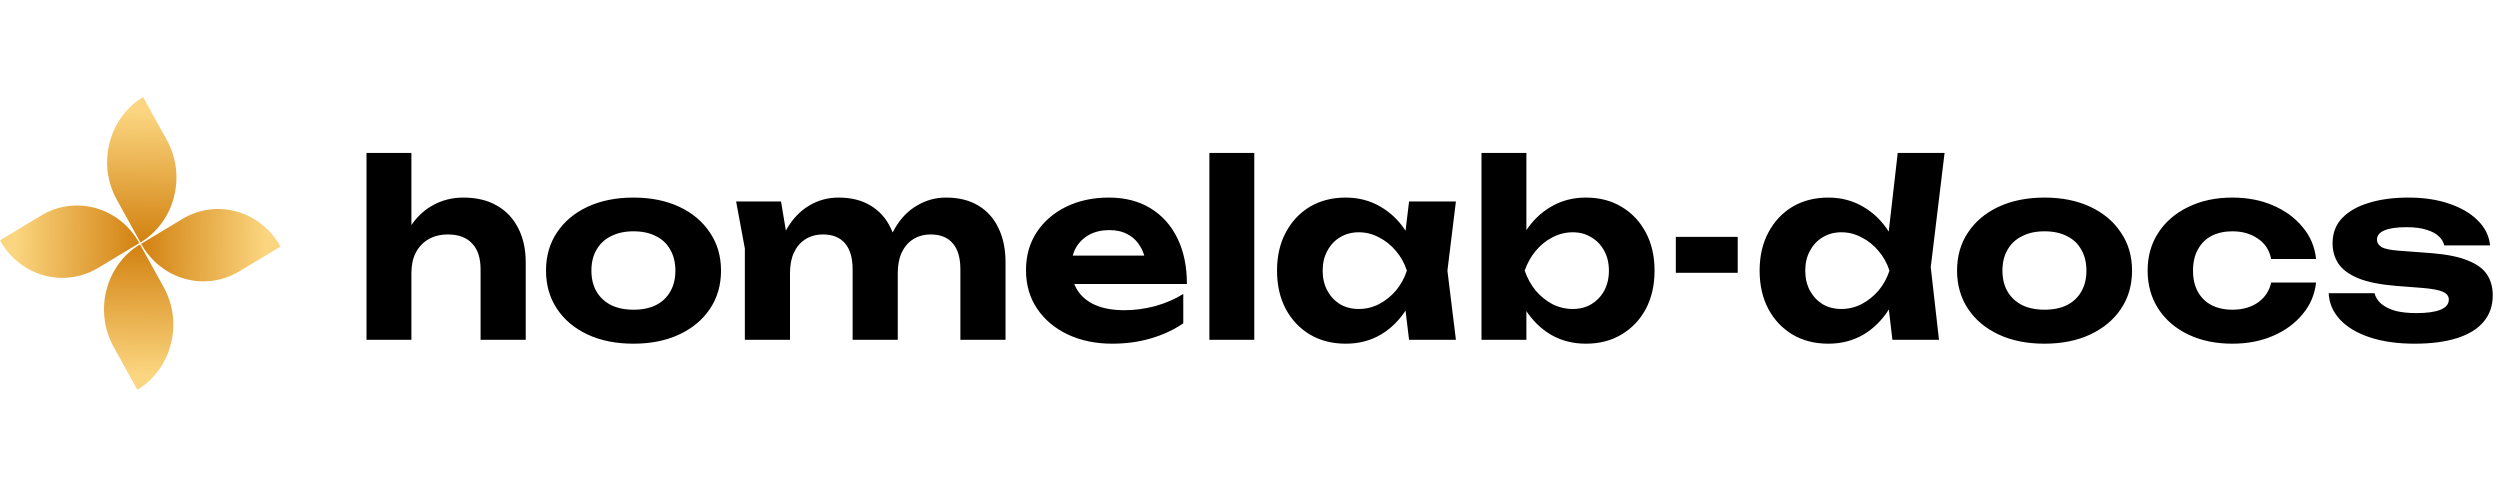 <svg width="206" height="40" viewBox="0 0 206 40" fill="none" xmlns="http://www.w3.org/2000/svg">
<g clip-path="url(#clip0_1205_2)">
<path d="M11.317 32.119L9.365 28.59C7.728 25.63 8.699 21.845 11.535 20.136L13.488 23.666C15.125 26.625 14.153 30.41 11.317 32.119Z" fill="url(#paint0_linear_1205_2)"/>
<path d="M11.793 8L13.745 11.529C15.383 14.489 14.411 18.274 11.575 19.983L9.623 16.453C7.985 13.494 8.957 9.709 11.793 8Z" fill="url(#paint1_linear_1205_2)"/>
<path d="M0 19.802L3.382 17.764C6.217 16.055 9.844 17.07 11.481 20.029L8.1 22.067C5.264 23.776 1.637 22.762 0 19.802Z" fill="url(#paint2_linear_1205_2)"/>
<path d="M23.11 20.317L19.729 22.355C16.893 24.064 13.267 23.049 11.629 20.09L15.011 18.052C17.847 16.343 21.473 17.357 23.11 20.317Z" fill="url(#paint3_linear_1205_2)"/>
<path d="M30.2 12.6H33.9V28H30.2V12.6ZM38.18 16.28C39.26 16.28 40.18 16.5 40.94 16.94C41.713 17.38 42.3 18 42.7 18.8C43.113 19.587 43.32 20.533 43.32 21.64V28H39.6V22.2C39.6 21.253 39.367 20.54 38.9 20.06C38.447 19.567 37.78 19.32 36.9 19.32C36.287 19.32 35.753 19.453 35.3 19.72C34.86 19.973 34.513 20.34 34.26 20.82C34.02 21.287 33.9 21.847 33.9 22.5L32.72 21.88C32.88 20.667 33.213 19.647 33.72 18.82C34.227 17.993 34.86 17.367 35.62 16.94C36.393 16.5 37.247 16.28 38.18 16.28ZM52.192 28.32C50.752 28.32 49.492 28.067 48.412 27.56C47.332 27.053 46.492 26.347 45.892 25.44C45.292 24.533 44.992 23.487 44.992 22.3C44.992 21.1 45.292 20.053 45.892 19.16C46.492 18.253 47.332 17.547 48.412 17.04C49.505 16.533 50.765 16.28 52.192 16.28C53.632 16.28 54.892 16.533 55.972 17.04C57.052 17.547 57.892 18.253 58.492 19.16C59.105 20.053 59.412 21.1 59.412 22.3C59.412 23.5 59.105 24.553 58.492 25.46C57.892 26.353 57.052 27.053 55.972 27.56C54.892 28.067 53.632 28.32 52.192 28.32ZM52.192 25.52C52.925 25.52 53.545 25.393 54.052 25.14C54.572 24.873 54.965 24.5 55.232 24.02C55.512 23.54 55.652 22.967 55.652 22.3C55.652 21.633 55.512 21.06 55.232 20.58C54.965 20.087 54.572 19.713 54.052 19.46C53.545 19.193 52.925 19.06 52.192 19.06C51.485 19.06 50.872 19.193 50.352 19.46C49.832 19.713 49.432 20.087 49.152 20.58C48.872 21.06 48.732 21.633 48.732 22.3C48.732 22.967 48.872 23.54 49.152 24.02C49.432 24.5 49.832 24.873 50.352 25.14C50.872 25.393 51.485 25.52 52.192 25.52ZM60.656 16.6H64.356L65.096 21.04V28H61.376V20.48L60.656 16.6ZM69.096 16.28C70.136 16.28 71.016 16.5 71.736 16.94C72.469 17.38 73.023 18 73.396 18.8C73.783 19.587 73.976 20.533 73.976 21.64V28H70.256V22.2C70.256 21.253 70.049 20.54 69.636 20.06C69.223 19.567 68.616 19.32 67.816 19.32C67.256 19.32 66.769 19.453 66.356 19.72C65.956 19.973 65.643 20.34 65.416 20.82C65.203 21.287 65.096 21.847 65.096 22.5L63.916 21.88C64.063 20.667 64.376 19.647 64.856 18.82C65.349 17.993 65.956 17.367 66.676 16.94C67.409 16.5 68.216 16.28 69.096 16.28ZM77.956 16.28C78.996 16.28 79.883 16.5 80.616 16.94C81.349 17.38 81.903 18 82.276 18.8C82.663 19.587 82.856 20.533 82.856 21.64V28H79.136V22.2C79.136 21.253 78.929 20.54 78.516 20.06C78.103 19.567 77.496 19.32 76.696 19.32C76.136 19.32 75.649 19.453 75.236 19.72C74.836 19.973 74.523 20.34 74.296 20.82C74.083 21.287 73.976 21.847 73.976 22.5L72.796 21.88C72.943 20.667 73.256 19.647 73.736 18.82C74.216 17.993 74.823 17.367 75.556 16.94C76.289 16.5 77.089 16.28 77.956 16.28ZM91.642 28.32C90.282 28.32 89.062 28.067 87.982 27.56C86.916 27.053 86.076 26.347 85.462 25.44C84.849 24.533 84.542 23.473 84.542 22.26C84.542 21.073 84.836 20.033 85.422 19.14C86.009 18.247 86.816 17.547 87.842 17.04C88.882 16.533 90.056 16.28 91.362 16.28C92.696 16.28 93.842 16.573 94.802 17.16C95.762 17.747 96.502 18.573 97.022 19.64C97.542 20.707 97.802 21.96 97.802 23.4H87.522V21.06H95.762L94.422 21.9C94.382 21.273 94.229 20.747 93.962 20.32C93.709 19.88 93.369 19.547 92.942 19.32C92.516 19.08 92.009 18.96 91.422 18.96C90.782 18.96 90.229 19.087 89.762 19.34C89.296 19.593 88.929 19.947 88.662 20.4C88.409 20.853 88.282 21.38 88.282 21.98C88.282 22.74 88.449 23.387 88.782 23.92C89.129 24.453 89.622 24.86 90.262 25.14C90.916 25.42 91.709 25.56 92.642 25.56C93.496 25.56 94.349 25.447 95.202 25.22C96.056 24.98 96.822 24.647 97.502 24.22V26.64C96.729 27.173 95.842 27.587 94.842 27.88C93.856 28.173 92.789 28.32 91.642 28.32ZM99.653 12.6H103.353V28H99.653V12.6ZM116.107 28L115.607 23.86L116.147 22.3L115.607 20.76L116.107 16.6H119.967L119.267 22.3L119.967 28H116.107ZM117.027 22.3C116.827 23.513 116.447 24.573 115.887 25.48C115.327 26.373 114.62 27.073 113.767 27.58C112.914 28.073 111.954 28.32 110.887 28.32C109.767 28.32 108.78 28.067 107.927 27.56C107.087 27.053 106.427 26.353 105.947 25.46C105.467 24.553 105.227 23.5 105.227 22.3C105.227 21.1 105.467 20.053 105.947 19.16C106.427 18.253 107.087 17.547 107.927 17.04C108.78 16.533 109.767 16.28 110.887 16.28C111.954 16.28 112.914 16.533 113.767 17.04C114.62 17.533 115.327 18.227 115.887 19.12C116.46 20.013 116.84 21.073 117.027 22.3ZM108.987 22.3C108.987 22.913 109.114 23.46 109.367 23.94C109.62 24.407 109.967 24.78 110.407 25.06C110.86 25.327 111.38 25.46 111.967 25.46C112.554 25.46 113.107 25.327 113.627 25.06C114.16 24.78 114.627 24.407 115.027 23.94C115.427 23.46 115.727 22.913 115.927 22.3C115.727 21.687 115.427 21.147 115.027 20.68C114.627 20.2 114.16 19.827 113.627 19.56C113.107 19.28 112.554 19.14 111.967 19.14C111.38 19.14 110.86 19.28 110.407 19.56C109.967 19.827 109.62 20.2 109.367 20.68C109.114 21.147 108.987 21.687 108.987 22.3ZM122.075 12.6H125.775V20.06L125.275 21.04V23.72L125.775 24.68V28H122.075V12.6ZM124.535 22.3C124.735 21.073 125.115 20.013 125.675 19.12C126.235 18.227 126.942 17.533 127.795 17.04C128.648 16.533 129.608 16.28 130.675 16.28C131.795 16.28 132.775 16.533 133.615 17.04C134.468 17.547 135.135 18.253 135.615 19.16C136.095 20.053 136.335 21.1 136.335 22.3C136.335 23.5 136.095 24.553 135.615 25.46C135.135 26.353 134.468 27.053 133.615 27.56C132.775 28.067 131.795 28.32 130.675 28.32C129.608 28.32 128.648 28.073 127.795 27.58C126.942 27.073 126.235 26.373 125.675 25.48C125.115 24.573 124.735 23.513 124.535 22.3ZM132.575 22.3C132.575 21.687 132.448 21.147 132.195 20.68C131.942 20.2 131.588 19.827 131.135 19.56C130.695 19.28 130.182 19.14 129.595 19.14C129.008 19.14 128.448 19.28 127.915 19.56C127.395 19.827 126.935 20.2 126.535 20.68C126.148 21.147 125.848 21.687 125.635 22.3C125.848 22.913 126.148 23.46 126.535 23.94C126.935 24.407 127.395 24.78 127.915 25.06C128.448 25.327 129.008 25.46 129.595 25.46C130.182 25.46 130.695 25.327 131.135 25.06C131.588 24.78 131.942 24.407 132.195 23.94C132.448 23.46 132.575 22.913 132.575 22.3ZM138.088 19.52H143.188V22.48H138.088V19.52ZM155.933 28L155.433 23.7L156.113 22.34L155.453 20.62L156.373 12.6H160.233L159.093 22.02L159.773 28H155.933ZM156.793 22.3C156.593 23.513 156.213 24.573 155.653 25.48C155.093 26.373 154.386 27.073 153.533 27.58C152.679 28.073 151.719 28.32 150.653 28.32C149.533 28.32 148.546 28.067 147.693 27.56C146.853 27.053 146.193 26.353 145.713 25.46C145.233 24.553 144.993 23.5 144.993 22.3C144.993 21.1 145.233 20.053 145.713 19.16C146.193 18.253 146.853 17.547 147.693 17.04C148.546 16.533 149.533 16.28 150.653 16.28C151.719 16.28 152.679 16.533 153.533 17.04C154.386 17.533 155.093 18.227 155.653 19.12C156.226 20.013 156.606 21.073 156.793 22.3ZM148.753 22.3C148.753 22.913 148.879 23.46 149.133 23.94C149.386 24.407 149.733 24.78 150.173 25.06C150.626 25.327 151.146 25.46 151.733 25.46C152.319 25.46 152.873 25.327 153.393 25.06C153.926 24.78 154.393 24.407 154.793 23.94C155.193 23.46 155.493 22.913 155.693 22.3C155.493 21.687 155.193 21.147 154.793 20.68C154.393 20.2 153.926 19.827 153.393 19.56C152.873 19.28 152.319 19.14 151.733 19.14C151.146 19.14 150.626 19.28 150.173 19.56C149.733 19.827 149.386 20.2 149.133 20.68C148.879 21.147 148.753 21.687 148.753 22.3ZM168.461 28.32C167.021 28.32 165.761 28.067 164.681 27.56C163.601 27.053 162.761 26.347 162.161 25.44C161.561 24.533 161.261 23.487 161.261 22.3C161.261 21.1 161.561 20.053 162.161 19.16C162.761 18.253 163.601 17.547 164.681 17.04C165.774 16.533 167.034 16.28 168.461 16.28C169.901 16.28 171.161 16.533 172.241 17.04C173.321 17.547 174.161 18.253 174.761 19.16C175.374 20.053 175.681 21.1 175.681 22.3C175.681 23.5 175.374 24.553 174.761 25.46C174.161 26.353 173.321 27.053 172.241 27.56C171.161 28.067 169.901 28.32 168.461 28.32ZM168.461 25.52C169.194 25.52 169.814 25.393 170.321 25.14C170.841 24.873 171.234 24.5 171.501 24.02C171.781 23.54 171.921 22.967 171.921 22.3C171.921 21.633 171.781 21.06 171.501 20.58C171.234 20.087 170.841 19.713 170.321 19.46C169.814 19.193 169.194 19.06 168.461 19.06C167.754 19.06 167.141 19.193 166.621 19.46C166.101 19.713 165.701 20.087 165.421 20.58C165.141 21.06 165.001 21.633 165.001 22.3C165.001 22.967 165.141 23.54 165.421 24.02C165.701 24.5 166.101 24.873 166.621 25.14C167.141 25.393 167.754 25.52 168.461 25.52ZM190.844 23.28C190.738 24.267 190.364 25.14 189.724 25.9C189.098 26.66 188.284 27.253 187.284 27.68C186.298 28.107 185.184 28.32 183.944 28.32C182.571 28.32 181.358 28.067 180.304 27.56C179.251 27.053 178.431 26.347 177.844 25.44C177.258 24.533 176.964 23.487 176.964 22.3C176.964 21.113 177.258 20.073 177.844 19.18C178.431 18.273 179.251 17.567 180.304 17.06C181.358 16.54 182.571 16.28 183.944 16.28C185.184 16.28 186.298 16.493 187.284 16.92C188.284 17.347 189.098 17.94 189.724 18.7C190.364 19.447 190.738 20.327 190.844 21.34H187.144C186.998 20.607 186.631 20.047 186.044 19.66C185.471 19.26 184.771 19.06 183.944 19.06C183.291 19.06 182.718 19.187 182.224 19.44C181.744 19.693 181.371 20.067 181.104 20.56C180.838 21.04 180.704 21.62 180.704 22.3C180.704 22.98 180.838 23.56 181.104 24.04C181.371 24.52 181.744 24.887 182.224 25.14C182.718 25.393 183.291 25.52 183.944 25.52C184.784 25.52 185.491 25.32 186.064 24.92C186.638 24.507 186.998 23.96 187.144 23.28H190.844ZM205.403 24.34C205.403 25.193 205.15 25.92 204.643 26.52C204.15 27.107 203.423 27.553 202.463 27.86C201.503 28.167 200.337 28.32 198.963 28.32C197.563 28.32 196.337 28.147 195.283 27.8C194.23 27.453 193.41 26.967 192.823 26.34C192.237 25.713 191.923 24.987 191.883 24.16H195.663C195.743 24.493 195.93 24.787 196.223 25.04C196.53 25.293 196.923 25.487 197.403 25.62C197.883 25.74 198.45 25.8 199.103 25.8C199.983 25.8 200.65 25.707 201.103 25.52C201.557 25.333 201.783 25.053 201.783 24.68C201.783 24.4 201.617 24.187 201.283 24.04C200.963 23.893 200.383 23.787 199.543 23.72L197.463 23.56C196.157 23.453 195.117 23.247 194.343 22.94C193.57 22.62 193.017 22.213 192.683 21.72C192.363 21.227 192.203 20.673 192.203 20.06C192.203 19.22 192.463 18.527 192.983 17.98C193.517 17.42 194.25 17 195.183 16.72C196.117 16.427 197.21 16.28 198.463 16.28C199.717 16.28 200.83 16.447 201.803 16.78C202.79 17.113 203.577 17.573 204.163 18.16C204.763 18.747 205.103 19.433 205.183 20.22H201.403C201.35 19.953 201.203 19.707 200.963 19.48C200.737 19.253 200.403 19.073 199.963 18.94C199.537 18.793 198.977 18.72 198.283 18.72C197.497 18.72 196.897 18.807 196.483 18.98C196.07 19.153 195.863 19.407 195.863 19.74C195.863 19.993 195.99 20.2 196.243 20.36C196.497 20.507 196.977 20.607 197.683 20.66L200.383 20.86C201.663 20.967 202.663 21.173 203.383 21.48C204.117 21.773 204.637 22.16 204.943 22.64C205.25 23.12 205.403 23.687 205.403 24.34Z" fill="black"/>
</g>
<defs>
<linearGradient id="paint0_linear_1205_2" x1="11.437" y1="30.827" x2="11.631" y2="19.827" gradientUnits="userSpaceOnUse">
<stop stop-color="#FBD57F"/>
<stop offset="1" stop-color="#D17F0D"/>
</linearGradient>
<linearGradient id="paint1_linear_1205_2" x1="11.673" y1="9.292" x2="11.48" y2="20.292" gradientUnits="userSpaceOnUse">
<stop stop-color="#FBD57F"/>
<stop offset="1" stop-color="#D17F0D"/>
</linearGradient>
<linearGradient id="paint2_linear_1205_2" x1="1.238" y1="19.927" x2="11.778" y2="20.097" gradientUnits="userSpaceOnUse">
<stop stop-color="#FBD57F"/>
<stop offset="1" stop-color="#D17F0D"/>
</linearGradient>
<linearGradient id="paint3_linear_1205_2" x1="21.872" y1="20.192" x2="11.333" y2="20.022" gradientUnits="userSpaceOnUse">
<stop stop-color="#FBD57F"/>
<stop offset="1" stop-color="#D17F0D"/>
</linearGradient>
<clipPath id="clip0_1205_2">
<rect width="206" height="40" fill="white"/>
</clipPath>
</defs>
</svg>
